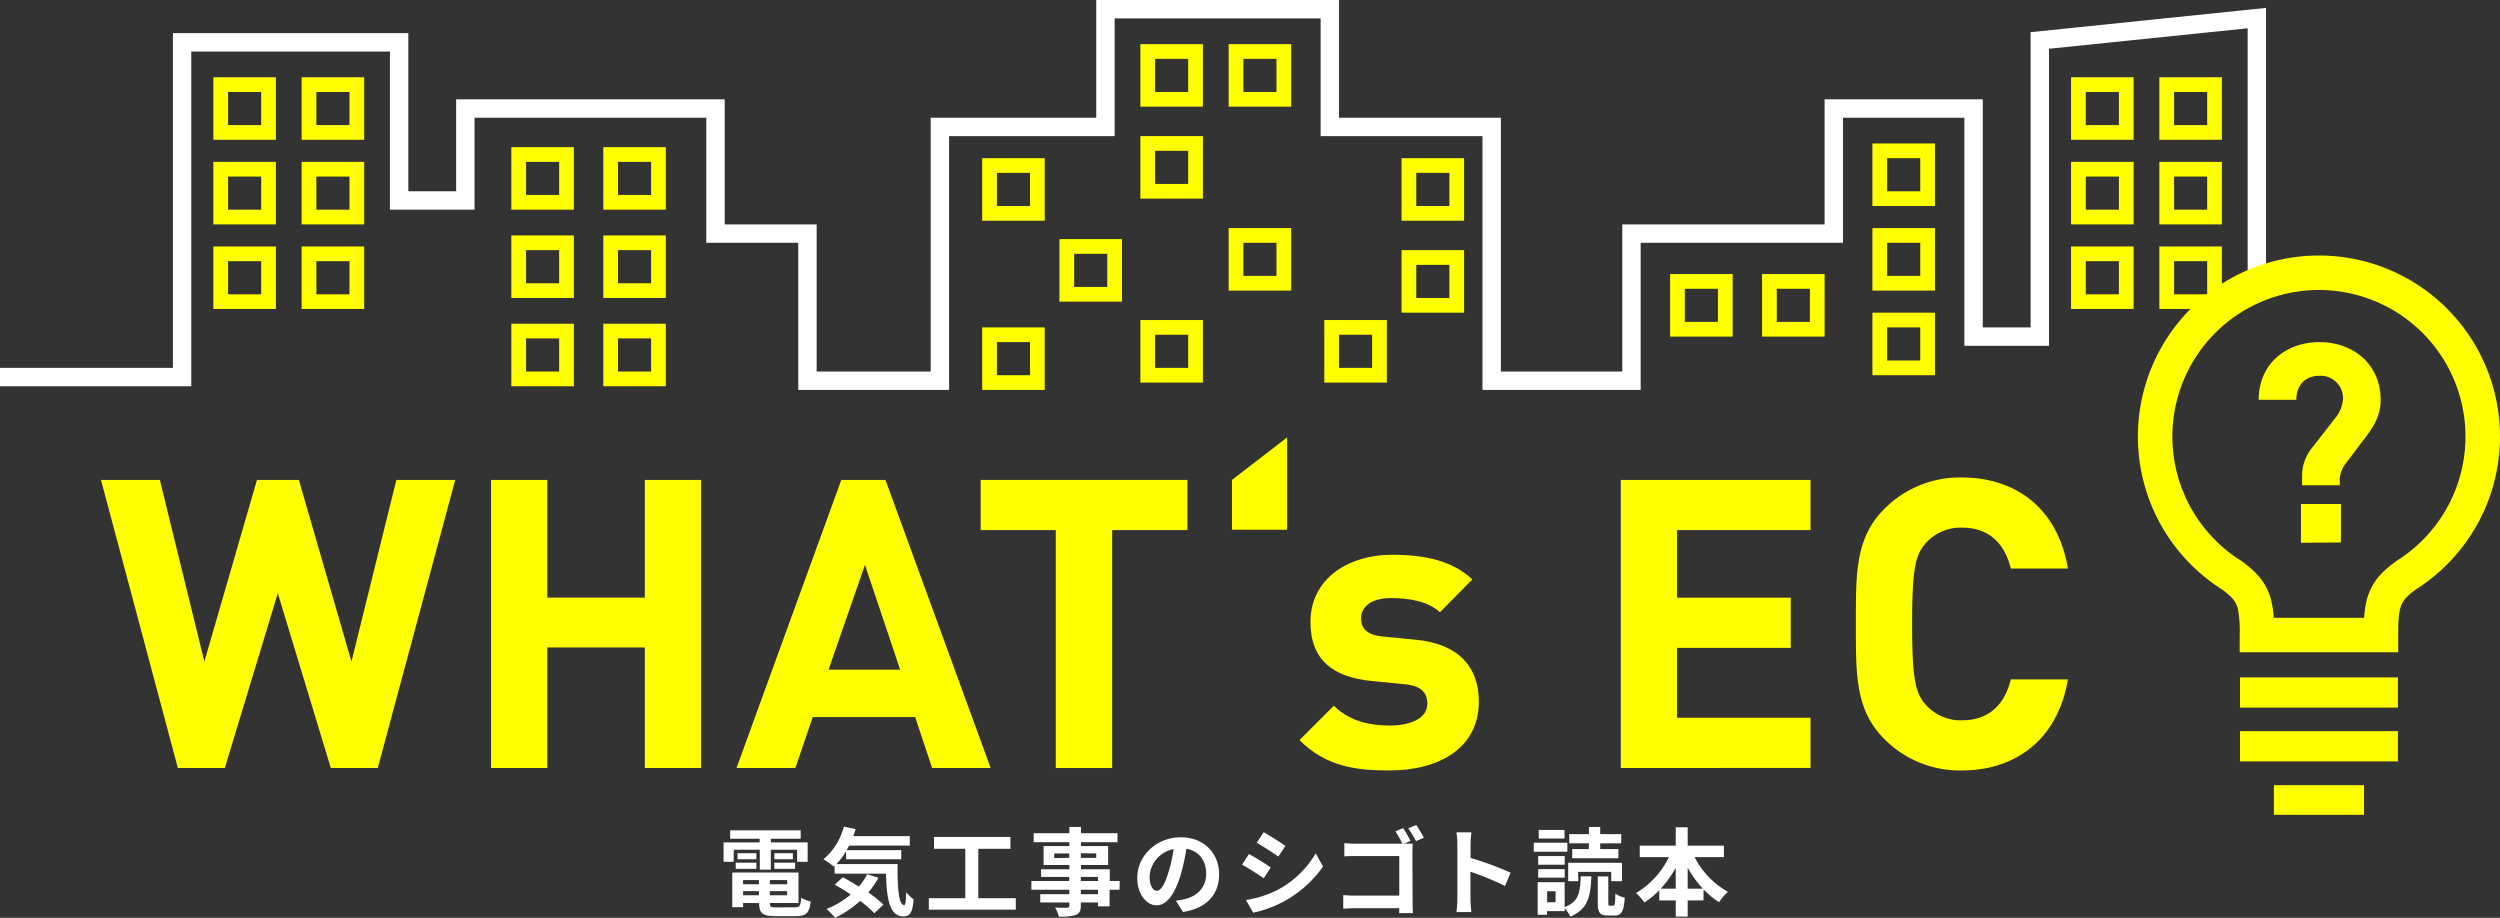 <svg xmlns="http://www.w3.org/2000/svg" viewBox="0 0 679.6 249.5"><rect x="0" y="0" width="679.6" height="249.5" fill="#333333" stroke="none"/><g id="レイヤー_2" data-name="レイヤー 2"><g id="デザイン"><path d="M199.43,234.27H196.7V229h9.8v-1h-8v-2.29h19.16V228h-8.11v1h10v5.28h-2.86V231h-7.15v5.41h-3V231h-7.07Zm16.66,12.37c1.3,0,1.54-.39,1.72-2.6a7.55,7.55,0,0,0,2.57,1c-.36,3.12-1.19,4-4,4h-5.46c-3.56,0-4.55-.75-4.55-3.48v-.08H202v1.14h-2.94v-9.44h18v8.3h-7.77v.08c0,1,.28,1.11,1.87,1.11ZM200,234.5h5.61v1.69H200Zm5.61-.91h-5.12v-1.66h5.12ZM202,239.23v1.15h4.31v-1.15Zm4.31,4.14v-1.12H202v1.12Zm7.67-4.14h-4.7v1.15H214Zm0,4.14v-1.12h-4.7v1.12Zm1.56-11.44v1.66H210.5v-1.66Zm-5.07,2.57h5.67v1.69H210.5Z" style="fill:#fff"/><path d="M244,234.89c-.06,6.24.28,11.16,1.79,11.16.39,0,.49-1.38.55-3.49a12.42,12.42,0,0,0,2,1.93c-.24,3.25-.78,4.62-2.78,4.62-3.8,0-4.55-5-4.71-11.62H226.88v-2.16l-.23.21a24.87,24.87,0,0,0-2.81-1.95,17,17,0,0,0,5.54-8.89l3.22.68c-.2.65-.41,1.29-.65,1.92h15.37v2.57H230.81c-.21.42-.44.84-.68,1.23H245v2.49H230v-2.18a21,21,0,0,1-2.62,3.48Zm-5.2,3.72a23.39,23.39,0,0,1-2.76,4,30.49,30.49,0,0,1,4.11,3.3l-2.47,2.34a29.66,29.66,0,0,0-3.85-3.35A29,29,0,0,1,227,249.5a20.08,20.08,0,0,0-2.31-2.41,23.08,23.08,0,0,0,6.57-3.93c-1.48-1-3-1.9-4.36-2.68l2.21-2c1.35.71,2.86,1.59,4.34,2.53a17.2,17.2,0,0,0,2.29-3.36Z" style="fill:#fff"/><path d="M276.13,244.17v3.12H252.49v-3.12h9.91V230.73h-8.5v-3.22h20.77v3.22h-8.73v13.44Z" style="fill:#fff"/><path d="M304.34,241.86h-2.71v4.52h-3.14v-1.06h-4.68v.8c0,1.54-.37,2.16-1.38,2.6a13.64,13.64,0,0,1-4.6.45,9.7,9.7,0,0,0-1-2.45c1.25.05,2.79.05,3.2.05s.65-.18.65-.65v-.8h-7.9v-2.24h7.9v-1.22H280.37v-2.37h10.29v-1.11H283V236.3h7.69v-1.15h-7V230h7v-1.06H281v-2.45h9.7V224.8h3.15v1.69h9.93v2.45h-9.93V230h7.38v5.15h-7.38v1.15h7.82v3.19h2.71Zm-13.68-8.66V232h-4.08v1.25Zm3.15-1.25v1.25H298V232Zm0,7.54h4.68v-1.11h-4.68Zm4.68,2.37h-4.68v1.22h4.68Z" style="fill:#fff"/><path d="M319.65,244.85a22.91,22.91,0,0,0,2.39-.42c3.31-.78,5.85-3.14,5.85-6.89,0-3.56-1.92-6.21-5.38-6.81a54.79,54.79,0,0,1-1.53,7c-1.54,5.2-3.77,8.37-6.58,8.37s-5.25-3.15-5.25-7.49c0-5.93,5.17-11,11.85-11,6.37,0,10.4,4.44,10.4,10.06,0,5.41-3.32,9.25-9.82,10.24Zm-2-7.8a41,41,0,0,0,1.38-6.24,8.07,8.07,0,0,0-6.53,7.46c0,2.6,1,3.88,2,3.88S316.61,240.53,317.65,237.05Z" style="fill:#fff"/><path d="M345.44,235.83l-1.89,2.91c-1.49-1-4.17-2.78-5.93-3.69l1.9-2.89C341.26,233.1,344.12,234.89,345.44,235.83Zm2.11,5.95A26.48,26.48,0,0,0,357.66,232l2,3.54a30.92,30.92,0,0,1-19,12.56l-1.95-3.44A28.5,28.5,0,0,0,347.55,241.78Zm1.9-11.83-1.95,2.89c-1.46-1-4.16-2.78-5.88-3.75l1.9-2.86C345.24,227.19,348.1,229,349.45,230Z" style="fill:#fff"/><path d="M384,245.16c0,.91,0,2.29.13,3.07h-3.77c0-.42,0-.88,0-1.35H368.48c-1,0-2.47.08-3.33.15v-3.71c.89.07,2.06.15,3.23.15h12V232.71h-11.7c-1.09,0-2.5,0-3.23.1V229.2c1,.1,2.32.15,3.23.15h12.53A23.33,23.33,0,0,0,379.3,226l2.13-.89a32.83,32.83,0,0,1,2,3.49l-1.8.75h.13c.76,0,1.82,0,2.26,0,0,.6-.07,1.64-.07,2.39Zm1-20.88c.65.94,1.58,2.52,2.08,3.44l-2.16.93a30.76,30.76,0,0,0-2.08-3.48Z" style="fill:#fff"/><path d="M409.12,240.85a74,74,0,0,0-9.39-3.88v7.36c0,.75.13,2.57.24,3.61h-4.06a27,27,0,0,0,.26-3.61V229.41a18.35,18.35,0,0,0-.26-3.15H400a26.78,26.78,0,0,0-.24,3.15v3.82a83.91,83.91,0,0,1,10.87,4Z" style="fill:#fff"/><path d="M426.07,231.54h-9.13v-2.45h9.13Zm-.73,15.05c3.85-1.51,4.21-4,4.37-8.37h2.89c-.21,5.43-.91,8.94-5.72,10.95a9.11,9.11,0,0,0-1.54-2.27v.78h-4.81v1H418v-8.86h7.33Zm0-11.52h-7.2v-2.36h7.2Zm-7.2,1.2h7.2v2.31h-7.2Zm7.15-8.32h-7v-2.34h7Zm-2.42,14.33h-2.29v3h2.29Zm6.16-2.73h-2.73v-5h14.61v5H438V237h-9Zm2.91-10.3h-5.35v-2.5h5.35V224.8H435v1.95h5.72v2.5H435v1.56h4.94v2.5H427.4v-2.5h4.49Zm6.61,16.95c.41,0,.52-.41.57-3.3a7.89,7.89,0,0,0,2.55,1.14c-.26,3.85-.94,4.84-2.81,4.84h-1.74c-2.26,0-2.78-.86-2.78-3.48v-7.15h2.86v7.12c0,.75.05.83.44.83Z" style="fill:#fff"/><path d="M460.65,233a22.77,22.77,0,0,0,9.07,9.44,13.21,13.21,0,0,0-2.39,2.8,20.93,20.93,0,0,1-4.24-3.48v3h-4.31v4.4h-3.25v-4.4h-4.47V242a23,23,0,0,1-4.06,3.33,15.42,15.42,0,0,0-2.26-2.57,23.12,23.12,0,0,0,8.94-9.75h-7.93v-3.12h9.78v-5h3.25v5h9.85V233Zm-5.12,8.58v-5.67a30.69,30.69,0,0,1-4.08,5.67Zm7.38,0a29.32,29.32,0,0,1-4.13-5.72v5.72Z" style="fill:#fff"/><polyline points="0 102.5 49.5 102.5 49.5 11.5 108.5 11.5 108.5 54.5 126.5 54.5 126.5 29.5 194.5 29.5 194.5 63.5 219.5 63.5 219.5 103.5 255.5 103.5 255.5 34.5 300.5 34.5 300.5 2.5 361.5 2.5 361.5 34.5 405.5 34.5 405.5 103.5 443.5 103.5 443.5 63.5 498.5 63.5 498.5 29.5 536.5 29.5 536.5 91.5 554.5 91.5 554.5 11 613.5 4.92 613.5 81" style="fill:none;stroke:#fff;stroke-miterlimit:10;stroke-width:5px"/><rect x="60" y="23" width="13" height="13" style="fill:none;stroke:#ff0;stroke-miterlimit:10;stroke-width:4px"/><rect x="84" y="23" width="13" height="13" style="fill:none;stroke:#ff0;stroke-miterlimit:10;stroke-width:4px"/><rect x="60" y="46" width="13" height="13" style="fill:none;stroke:#ff0;stroke-miterlimit:10;stroke-width:4px"/><rect x="84" y="46" width="13" height="13" style="fill:none;stroke:#ff0;stroke-miterlimit:10;stroke-width:4px"/><rect x="60" y="69" width="13" height="13" style="fill:none;stroke:#ff0;stroke-miterlimit:10;stroke-width:4px"/><rect x="84" y="69" width="13" height="13" style="fill:none;stroke:#ff0;stroke-miterlimit:10;stroke-width:4px"/><rect x="565" y="23" width="13" height="13" style="fill:none;stroke:#ff0;stroke-miterlimit:10;stroke-width:4px"/><rect x="589" y="23" width="13" height="13" style="fill:none;stroke:#ff0;stroke-miterlimit:10;stroke-width:4px"/><rect x="312" y="14" width="13" height="13" style="fill:none;stroke:#ff0;stroke-miterlimit:10;stroke-width:4px"/><rect x="336" y="14" width="13" height="13" style="fill:none;stroke:#ff0;stroke-miterlimit:10;stroke-width:4px"/><rect x="312" y="39" width="13" height="13" style="fill:none;stroke:#ff0;stroke-miterlimit:10;stroke-width:4px"/><rect x="336" y="64" width="13" height="13" style="fill:none;stroke:#ff0;stroke-miterlimit:10;stroke-width:4px"/><rect x="312" y="89" width="13" height="13" style="fill:none;stroke:#ff0;stroke-miterlimit:10;stroke-width:4px"/><rect x="565" y="46" width="13" height="13" style="fill:none;stroke:#ff0;stroke-miterlimit:10;stroke-width:4px"/><rect x="589" y="46" width="13" height="13" style="fill:none;stroke:#ff0;stroke-miterlimit:10;stroke-width:4px"/><rect x="565" y="69" width="13" height="13" style="fill:none;stroke:#ff0;stroke-miterlimit:10;stroke-width:4px"/><rect x="589" y="69" width="13" height="13" style="fill:none;stroke:#ff0;stroke-miterlimit:10;stroke-width:4px"/><rect x="141" y="42" width="13" height="13" style="fill:none;stroke:#ff0;stroke-miterlimit:10;stroke-width:4px"/><rect x="166" y="42" width="13" height="13" style="fill:none;stroke:#ff0;stroke-miterlimit:10;stroke-width:4px"/><rect x="141" y="66" width="13" height="13" style="fill:none;stroke:#ff0;stroke-miterlimit:10;stroke-width:4px"/><rect x="166" y="66" width="13" height="13" style="fill:none;stroke:#ff0;stroke-miterlimit:10;stroke-width:4px"/><rect x="456" y="76.5" width="13" height="13" style="fill:none;stroke:#ff0;stroke-miterlimit:10;stroke-width:4px"/><rect x="481" y="76.5" width="13" height="13" style="fill:none;stroke:#ff0;stroke-miterlimit:10;stroke-width:4px"/><rect x="511" y="41" width="13" height="13" style="fill:none;stroke:#ff0;stroke-miterlimit:10;stroke-width:4px"/><rect x="511" y="64" width="13" height="13" style="fill:none;stroke:#ff0;stroke-miterlimit:10;stroke-width:4px"/><rect x="511" y="87" width="13" height="13" style="fill:none;stroke:#ff0;stroke-miterlimit:10;stroke-width:4px"/><rect x="141" y="90" width="13" height="13" style="fill:none;stroke:#ff0;stroke-miterlimit:10;stroke-width:4px"/><rect x="166" y="90" width="13" height="13" style="fill:none;stroke:#ff0;stroke-miterlimit:10;stroke-width:4px"/><rect x="269" y="45" width="13" height="13" style="fill:none;stroke:#ff0;stroke-miterlimit:10;stroke-width:4px"/><rect x="383" y="45" width="13" height="13" style="fill:none;stroke:#ff0;stroke-miterlimit:10;stroke-width:4px"/><rect x="362" y="89" width="13" height="13" style="fill:none;stroke:#ff0;stroke-miterlimit:10;stroke-width:4px"/><rect x="290" y="67" width="13" height="13" style="fill:none;stroke:#ff0;stroke-miterlimit:10;stroke-width:4px"/><rect x="269" y="91" width="13" height="13" style="fill:none;stroke:#ff0;stroke-miterlimit:10;stroke-width:4px"/><rect x="383" y="70" width="13" height="13" style="fill:none;stroke:#ff0;stroke-miterlimit:10;stroke-width:4px"/><path d="M102.69,208.78H89.93L75.52,161.26,61.11,208.78H48.35l-20.9-78.32h16l12.1,49.39,14.3-49.39H81.24l14.3,49.39,12.21-49.39h16Z" style="fill:#ff0"/><path d="M175.29,208.78V176H148.78v32.78H133.49V130.46h15.29v32h26.51v-32h15.29v78.32Z" style="fill:#ff0"/><path d="M253.39,208.78l-4.62-13.86H220.94l-4.73,13.86h-16l28.49-78.32h12l28.6,78.32Zm-18.26-55.22-9.9,28.49H244.7Z" style="fill:#ff0"/><path d="M302.33,144.1v64.68H287V144.1H266.58V130.46h56.21V144.1Z" style="fill:#ff0"/><path d="M334.89,144V130.46l15-11.55V144Z" style="fill:#ff0"/><path d="M377.67,209.44c-9,0-17.16-1-24.42-8.25l9.35-9.35c4.73,4.73,10.89,5.39,15.29,5.39,4.95,0,10.12-1.65,10.12-5.94,0-2.86-1.54-4.84-6.05-5.28l-9-.88c-10.34-1-16.72-5.5-16.72-16.06,0-11.88,10.45-18.26,22.11-18.26,8.91,0,16.39,1.54,21.89,6.71l-8.8,8.91c-3.3-3-8.36-3.85-13.31-3.85-5.72,0-8.14,2.64-8.14,5.5,0,2.09.88,4.51,5.94,4.95l9,.88C396.26,175,402,181.06,402,190.74,402,203.39,391.2,209.44,377.67,209.44Z" style="fill:#ff0"/><path d="M440.59,208.78V130.46h51.59V144.1h-36.3v18.37h30.91v13.64H455.88v19h36.3v13.64Z" style="fill:#ff0"/><path d="M533.32,209.44a28.85,28.85,0,0,1-21.12-8.58c-7.92-7.92-7.7-17.71-7.7-31.24s-.22-23.32,7.7-31.24a28.85,28.85,0,0,1,21.12-8.58c14.63,0,26.07,8.36,28.82,24.75H546.63c-1.54-6.27-5.5-11.11-13.2-11.11a12.64,12.64,0,0,0-9.79,4.07c-3,3.3-3.85,7-3.85,22.11s.88,18.81,3.85,22.11a12.64,12.64,0,0,0,9.79,4.07c7.7,0,11.66-4.84,13.2-11.11h15.51C559.39,201.08,547.84,209.44,533.32,209.44Z" style="fill:#ff0"/><path d="M630.38,69.46a49.21,49.21,0,0,0-27.1,90.29,18.79,18.79,0,0,1,3.34,2.67,6.62,6.62,0,0,1,1.77,3.35,33,33,0,0,1,.45,6.86v4.69h43.09v-4.69c0-2.11,0-3.82.18-5.14a12.42,12.42,0,0,1,.45-2.4,6.45,6.45,0,0,1,1.34-2.4,17.36,17.36,0,0,1,3.58-2.94,49.21,49.21,0,0,0-27.1-90.29Zm21.94,82.47a28.11,28.11,0,0,0-5,4.06,16.06,16.06,0,0,0-4.08,7.7,28.36,28.36,0,0,0-.58,4.26h-24.6c0-.48,0-1-.09-1.44a22.28,22.28,0,0,0-.82-4.2,15.78,15.78,0,0,0-3.21-5.75,26.3,26.3,0,0,0-5.5-4.63,39.84,39.84,0,1,1,43.87,0Z" style="fill:#ff0"/><rect x="618.14" y="213.44" width="24.5" height="8.06" style="fill:#ff0"/><rect x="608.92" y="184.14" width="42.93" height="8.22" style="fill:#ff0"/><rect x="608.92" y="198.75" width="42.93" height="8.23" style="fill:#ff0"/><path d="M643.29,118.55l-5.83,7.72a7.3,7.3,0,0,0-1.42,4v1.65H625.8v-2.36a12.14,12.14,0,0,1,3-8.19l5.83-7.49a9.46,9.46,0,0,0,2.29-5.27,6.09,6.09,0,0,0-6.38-6.46c-4.18,0-6.31,2.91-6.31,6.53H614C614,98.94,621.39,93,630.53,93c8.9,0,16.62,5.75,16.62,15.75C647.15,112.64,645.5,115.64,643.29,118.55Zm-17.8,29V137h10.87v10.47Z" style="fill:#ff0"/></g></g></svg>